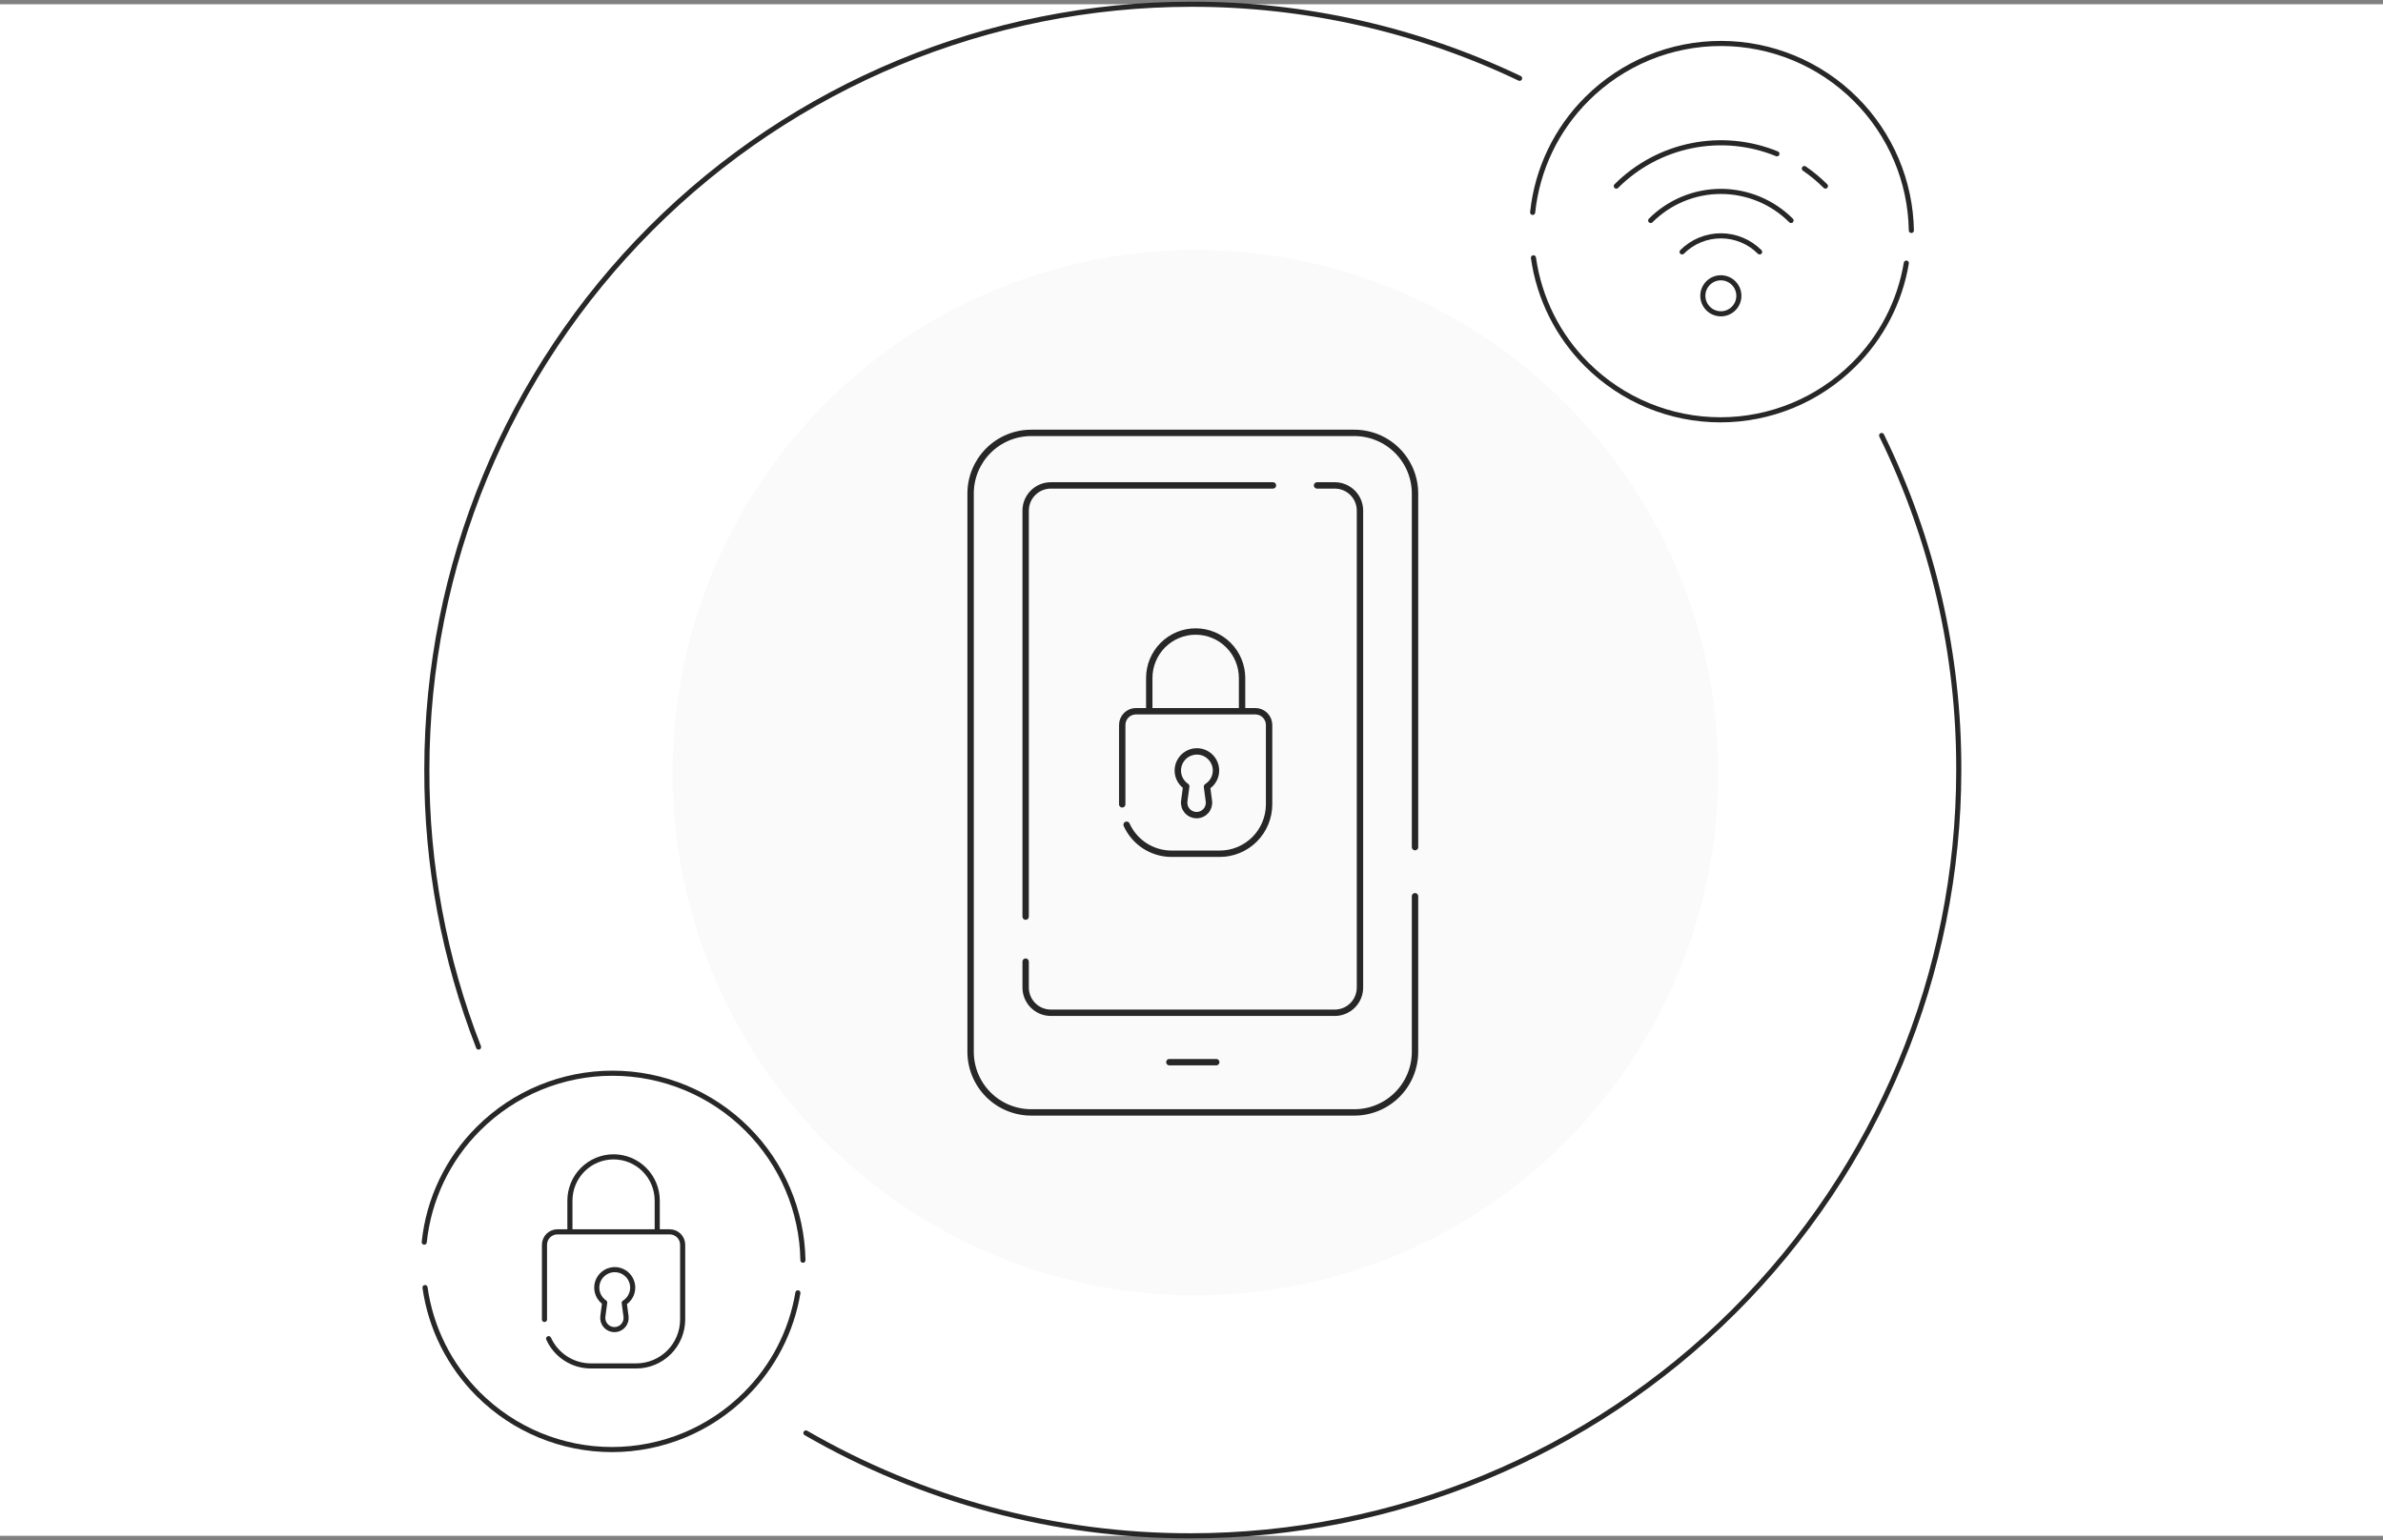 <svg xmlns="http://www.w3.org/2000/svg" width="560" height="362" viewBox="0 0 560 362" fill="none"><rect x="0" y="0" width="560" height="362" fill="#808080" stroke="none"/><rect width="560" height="360" transform="translate(0 1)" fill="white"></rect><circle cx="280.922" cy="181.614" r="122.867" fill="#FAFAFA"></circle><path d="M332.526 210.671V247.223C332.526 249.096 332.157 250.95 331.44 252.68C330.724 254.41 329.674 255.981 328.35 257.305C327.026 258.629 325.455 259.679 323.725 260.395C321.995 261.111 320.142 261.479 318.27 261.478H242.338C238.559 261.478 234.935 259.976 232.262 257.303C229.59 254.63 228.089 251.004 228.089 247.223V116.005C228.09 112.225 229.592 108.601 232.264 105.928C234.936 103.255 238.56 101.753 242.338 101.751H318.27C320.142 101.751 321.996 102.119 323.726 102.836C325.456 103.552 327.027 104.603 328.351 105.927C329.675 107.251 330.725 108.823 331.441 110.554C332.157 112.284 332.526 114.138 332.526 116.011V199.117M241.025 215.456V120.017C241.026 118.448 241.649 116.943 242.758 115.833C243.868 114.723 245.372 114.1 246.941 114.099H299.142M309.505 114.099H313.673C315.242 114.1 316.747 114.723 317.856 115.833C318.965 116.943 319.589 118.448 319.59 120.017V232.135C319.588 233.704 318.964 235.208 317.855 236.318C316.746 237.428 315.242 238.052 313.673 238.053H246.941C245.372 238.052 243.868 237.429 242.758 236.319C241.649 235.209 241.026 233.704 241.025 232.135V226.042M274.799 249.668H285.809" stroke="#272727" stroke-width="1.5" stroke-miterlimit="10" stroke-linecap="round"></path><path d="M263.72 189.061V170.407C263.72 169.983 263.803 169.563 263.965 169.171C264.127 168.779 264.365 168.423 264.664 168.123C264.963 167.823 265.318 167.585 265.709 167.423C266.1 167.261 266.519 167.177 266.942 167.177H295.01C295.433 167.177 295.852 167.261 296.244 167.423C296.635 167.585 296.99 167.823 297.29 168.123C297.589 168.423 297.826 168.779 297.988 169.171C298.15 169.563 298.234 169.983 298.234 170.407V189.061C298.233 192.142 297.011 195.097 294.837 197.275C292.663 199.454 289.715 200.677 286.64 200.677H275.312C273.085 200.678 270.905 200.035 269.033 198.826C267.16 197.617 265.675 195.894 264.754 193.861M291.882 167.183V159.37C291.882 156.471 290.733 153.691 288.688 151.641C286.643 149.592 283.869 148.44 280.977 148.44C279.545 148.44 278.127 148.723 276.804 149.272C275.481 149.822 274.279 150.627 273.267 151.642C272.254 152.656 271.451 153.861 270.903 155.187C270.355 156.513 270.074 157.934 270.074 159.37V167.183M285.756 181.122C285.757 180.449 285.606 179.784 285.316 179.177C285.027 178.57 284.604 178.035 284.081 177.613C283.558 177.191 282.947 176.892 282.293 176.738C281.64 176.584 280.96 176.579 280.304 176.724C279.434 176.915 278.641 177.362 278.026 178.006C277.41 178.651 277 179.464 276.846 180.343C276.698 181.198 276.8 182.078 277.139 182.876C277.478 183.675 278.04 184.358 278.758 184.843L278.3 188.293C278.244 188.707 278.278 189.127 278.398 189.526C278.518 189.925 278.722 190.294 278.996 190.608C279.27 190.921 279.608 191.173 279.987 191.345C280.366 191.517 280.777 191.606 281.193 191.605C281.609 191.606 282.02 191.517 282.399 191.345C282.778 191.172 283.116 190.921 283.391 190.607C283.665 190.293 283.869 189.924 283.989 189.525C284.109 189.126 284.143 188.705 284.087 188.292L283.638 184.918C284.284 184.518 284.817 183.959 285.187 183.295C285.558 182.63 285.754 181.883 285.756 181.122Z" stroke="#272727" stroke-width="1.5" stroke-miterlimit="10" stroke-linecap="round" stroke-linejoin="round"></path><path d="M189.386 336.821C216.635 352.564 247.793 361.034 279.803 361C327.669 360.977 373.567 342.018 407.413 308.287C441.259 274.556 460.284 228.814 460.306 181.112C460.398 153.648 454.119 126.726 442.181 102.365" stroke="#272727" stroke-width="1.2" stroke-linecap="round" stroke-linejoin="round"></path><path d="M357.099 18.405C333.138 6.976 306.793 0.964 279.95 1C232.313 1.023 186.634 19.978 152.949 53.701C119.265 87.424 100.331 133.155 100.308 180.846C100.229 203.306 104.4 225.439 112.462 246.119" stroke="#272727" stroke-width="1.2" stroke-linecap="round" stroke-linejoin="round"></path><path d="M99.693 291.968C100.75 281.862 105.257 272.439 112.455 265.287C120.818 256.93 132.164 252.246 144.001 252.263C155.838 252.28 167.198 256.997 175.584 265.378C183.792 273.571 188.493 284.634 188.687 296.216" stroke="#272727" stroke-width="1.2" stroke-linecap="round" stroke-linejoin="round"></path><path d="M187.505 303.889C185.997 312.947 181.678 321.3 175.157 327.768C166.839 336.069 155.561 340.73 143.799 340.726C132.038 340.722 120.756 336.054 112.432 327.747C105.627 320.967 101.22 312.155 99.881 302.649" stroke="#272727" stroke-width="1.2" stroke-linecap="round" stroke-linejoin="round"></path><path d="M127.952 310.14V292.589C127.952 292.19 128.031 291.795 128.183 291.426C128.335 291.057 128.559 290.722 128.84 290.44C129.122 290.158 129.456 289.934 129.824 289.782C130.192 289.629 130.586 289.55 130.984 289.55H157.391C157.789 289.55 158.184 289.629 158.552 289.781C158.92 289.934 159.254 290.158 159.536 290.44C159.817 290.722 160.041 291.057 160.193 291.426C160.346 291.794 160.424 292.19 160.424 292.589V310.14C160.423 313.038 159.274 315.818 157.228 317.868C155.183 319.917 152.409 321.069 149.517 321.069H138.858C136.763 321.069 134.712 320.464 132.95 319.327C131.189 318.189 129.792 316.568 128.925 314.656M154.448 289.556V282.205C154.448 279.477 153.367 276.862 151.443 274.934C149.519 273.005 146.909 271.922 144.188 271.922C142.841 271.922 141.507 272.188 140.262 272.705C139.018 273.221 137.887 273.979 136.934 274.934C135.981 275.888 135.226 277.022 134.71 278.27C134.195 279.517 133.93 280.854 133.93 282.205V289.556M148.685 302.67C148.685 302.036 148.544 301.411 148.271 300.84C147.998 300.269 147.601 299.766 147.109 299.369C146.617 298.972 146.042 298.691 145.427 298.546C144.812 298.401 144.172 298.396 143.555 298.532C142.737 298.712 141.991 299.132 141.412 299.739C140.832 300.345 140.446 301.11 140.302 301.937C140.162 302.742 140.258 303.569 140.577 304.32C140.896 305.072 141.425 305.714 142.1 306.171L141.669 309.417C141.617 309.806 141.649 310.201 141.762 310.577C141.875 310.952 142.067 311.299 142.324 311.594C142.582 311.89 142.9 312.126 143.256 312.288C143.613 312.45 144 312.533 144.391 312.533C144.783 312.533 145.17 312.45 145.526 312.288C145.883 312.126 146.201 311.889 146.459 311.594C146.717 311.299 146.909 310.952 147.022 310.576C147.135 310.2 147.167 309.805 147.115 309.416L146.692 306.242C147.299 305.865 147.801 305.339 148.149 304.714C148.498 304.089 148.682 303.386 148.685 302.67Z" stroke="#272727" stroke-width="1.2" stroke-miterlimit="10" stroke-linecap="round" stroke-linejoin="round"></path><path d="M360.171 49.921C361.228 39.815 365.735 30.393 372.933 23.24C381.295 14.883 392.641 10.199 404.479 10.216C416.316 10.233 427.676 14.95 436.062 23.331C444.27 31.525 448.971 42.587 449.165 54.169" stroke="#272727" stroke-width="1.2" stroke-linecap="round" stroke-linejoin="round"></path><path d="M447.983 61.843C446.475 70.901 442.156 79.254 435.635 85.722C427.317 94.023 416.038 98.684 404.277 98.68C392.515 98.676 381.233 94.008 372.91 85.701C366.104 78.921 361.698 70.109 360.358 60.603" stroke="#272727" stroke-width="1.2" stroke-linecap="round" stroke-linejoin="round"></path><path d="M395.292 59.207C397.708 56.791 400.985 55.434 404.402 55.434C407.818 55.434 411.095 56.791 413.511 59.207M387.908 51.823C392.282 47.449 398.215 44.992 404.401 44.992C410.587 44.992 416.519 47.449 420.894 51.823M424.018 39.621C425.794 40.839 427.454 42.218 428.976 43.74M379.829 43.745C384.673 38.9 390.84 35.595 397.556 34.243C404.272 32.892 411.237 33.555 417.577 36.15M408.634 69.527C408.634 68.689 408.385 67.871 407.92 67.174C407.454 66.477 406.793 65.934 406.019 65.613C405.244 65.293 404.393 65.209 403.571 65.372C402.749 65.536 401.994 65.939 401.402 66.532C400.809 67.124 400.406 67.879 400.242 68.701C400.079 69.523 400.163 70.374 400.483 71.149C400.804 71.923 401.347 72.584 402.044 73.05C402.74 73.515 403.559 73.764 404.397 73.764C405.521 73.764 406.599 73.318 407.393 72.523C408.187 71.729 408.634 70.651 408.634 69.527Z" stroke="#272727" stroke-width="1.2" stroke-linecap="round" stroke-linejoin="round"></path></svg>
